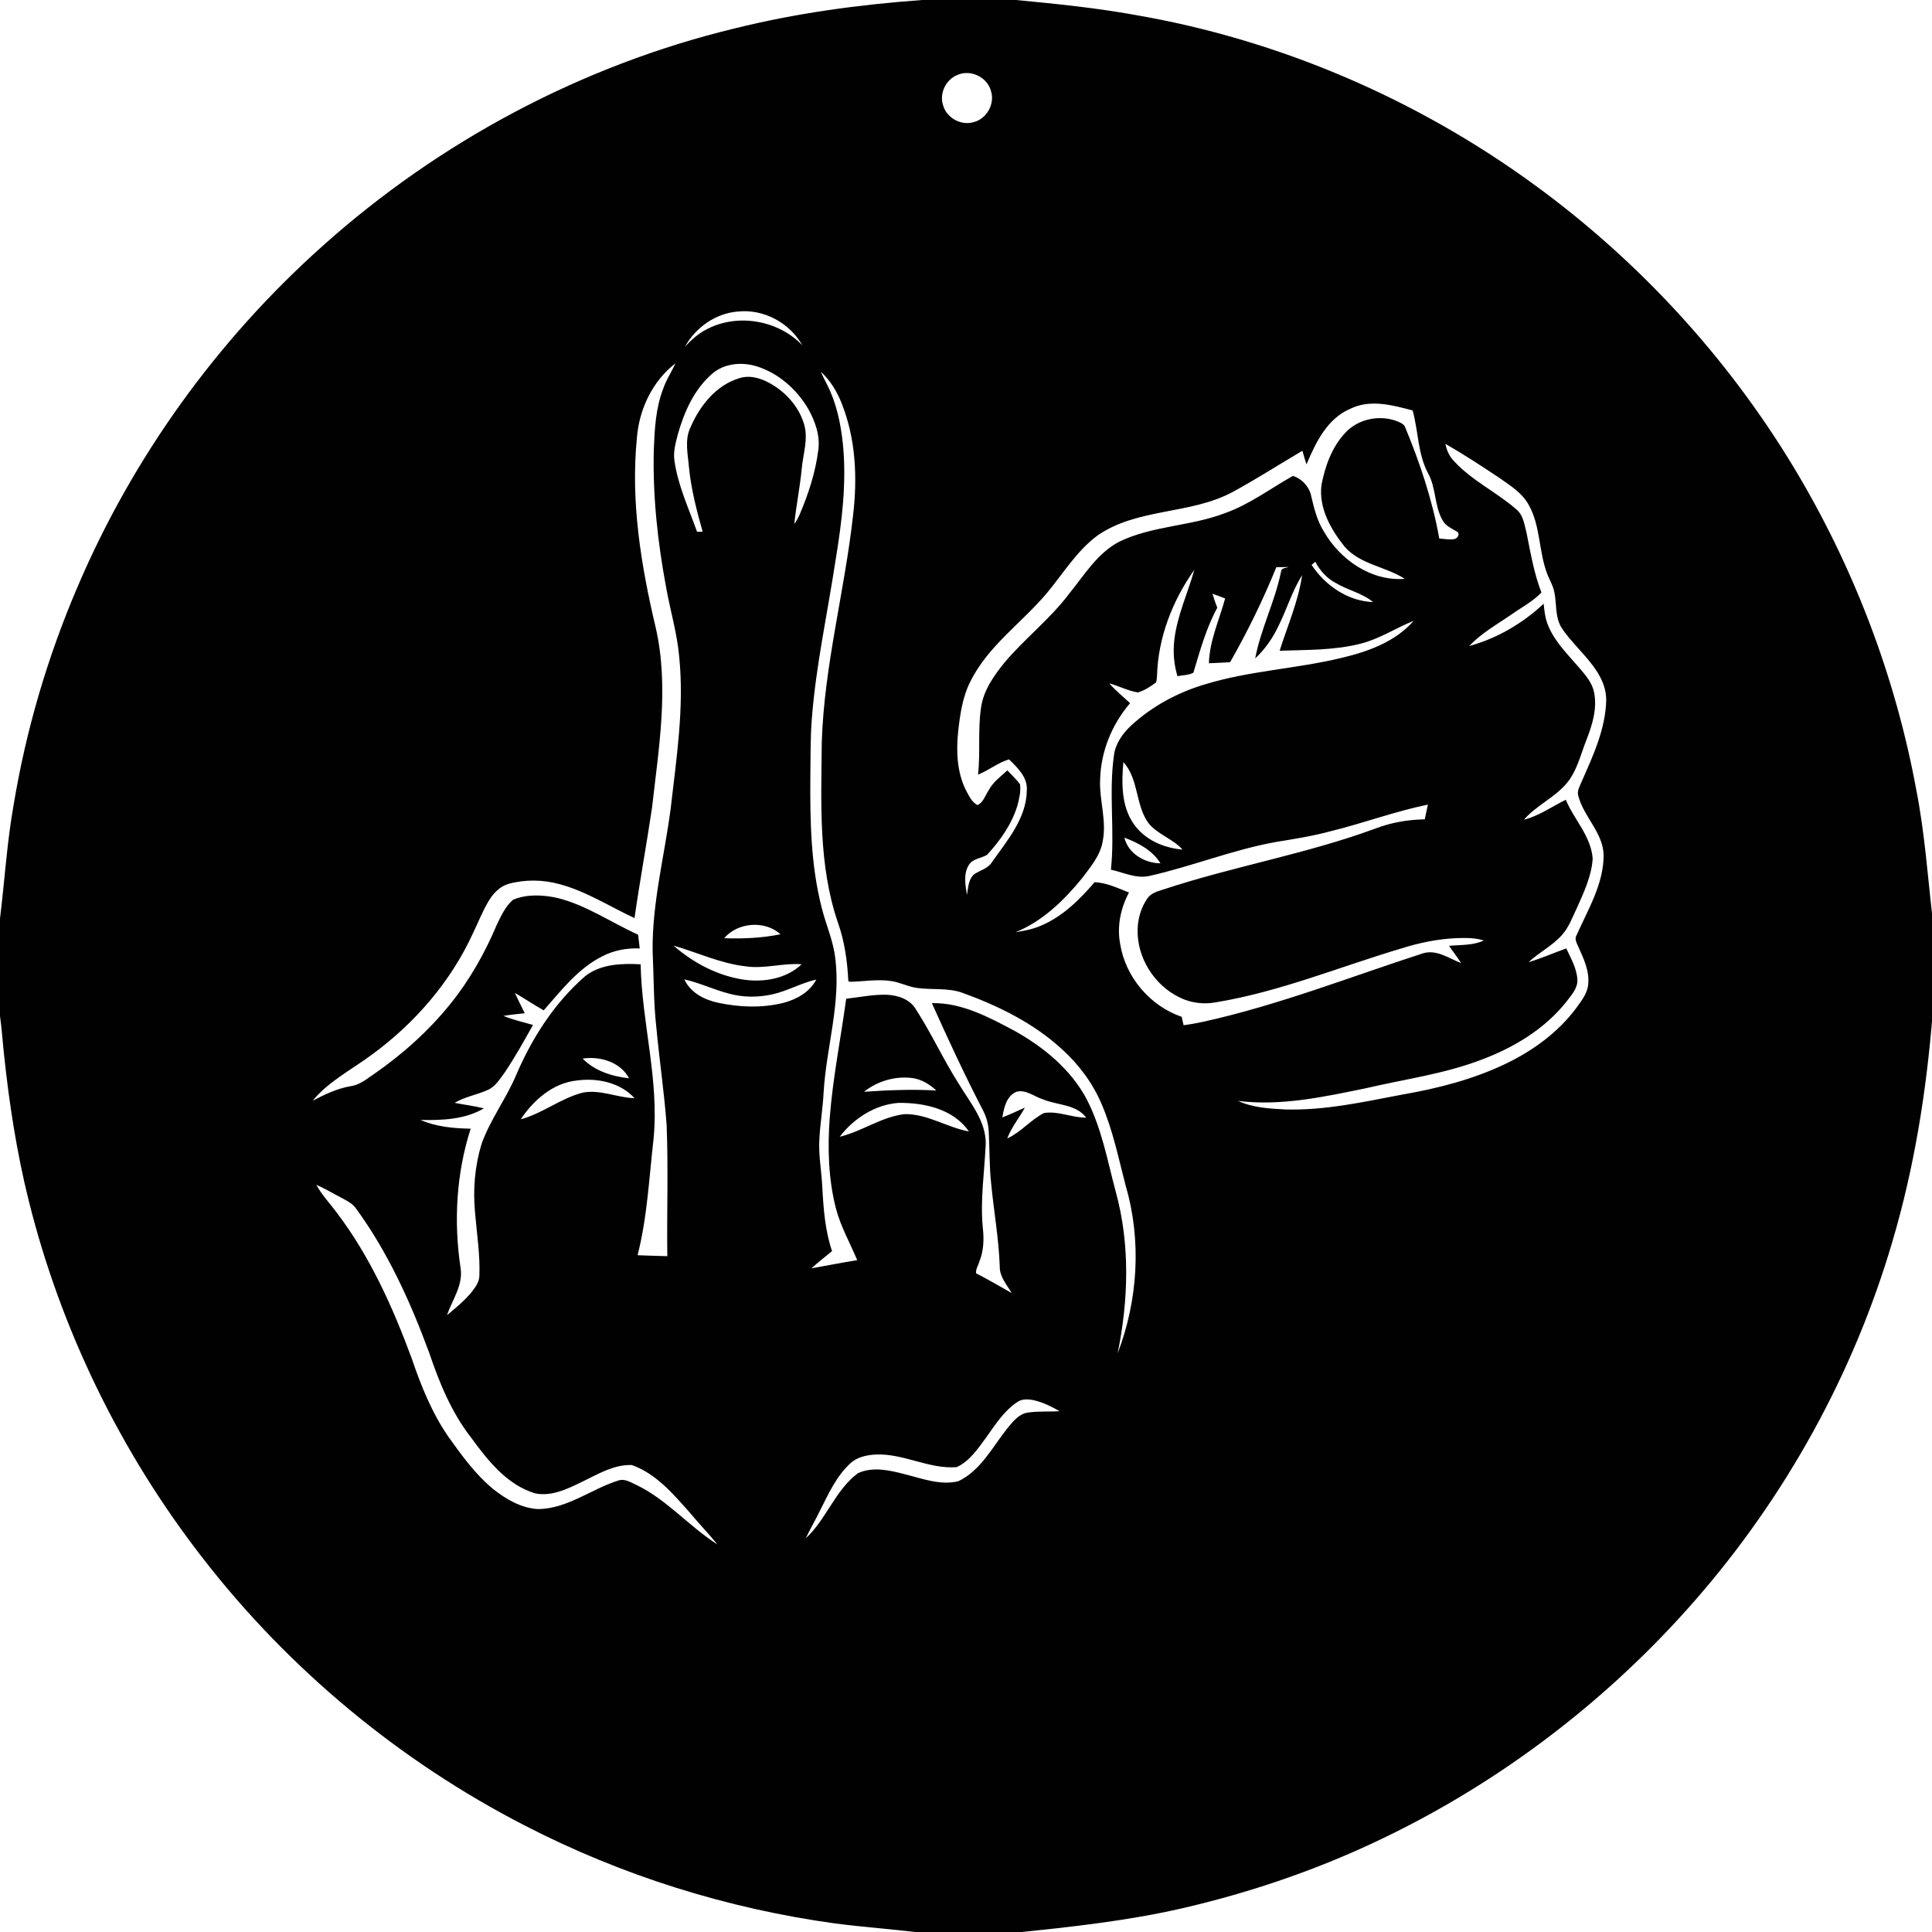 <?xml version="1.0" encoding="UTF-8" standalone="no"?>
<svg
   xmlns:dc="http://purl.org/dc/elements/1.1/"
   xmlns:cc="http://creativecommons.org/ns#"
   xmlns:rdf="http://www.w3.org/1999/02/22-rdf-syntax-ns#"
   xmlns:svg="http://www.w3.org/2000/svg"
   xmlns="http://www.w3.org/2000/svg"
   xmlns:sodipodi="http://sodipodi.sourceforge.net/DTD/sodipodi-0.dtd"
   xmlns:inkscape="http://www.inkscape.org/namespaces/inkscape"
   width="12in"
   height="12in"
   viewBox="0 0 864 864"
   version="1.1"
   id="svg6"
   sodipodi:docname="AKindHowdy.svg"
   inkscape:version="0.92.0 r15299">
  <defs
     id="defs10" />
  <sodipodi:namedview
     pagecolor="#ffffff"
     bordercolor="#666666"
     borderopacity="1"
     objecttolerance="10"
     gridtolerance="10"
     guidetolerance="10"
     inkscape:pageopacity="0"
     inkscape:pageshadow="2"
     inkscape:window-width="1920"
     inkscape:window-height="1046"
     id="namedview8"
     showgrid="false"
     inkscape:document-units="in"
     units="in"
     showborder="false"
     inkscape:zoom="0.17285156"
     inkscape:cx="566.96045"
     inkscape:cy="566.96048"
     inkscape:window-x="1909"
     inkscape:window-y="-11"
     inkscape:window-maximized="1"
     inkscape:current-layer="svg6" />
  <g
     id="#010101ff"
     transform="scale(0.844)">
    <path
       d="m 488.63,0 h 49.71 c 21,2.01 42.01,4.11 62.79,7.86 76.59,13.11 149.82,44.64 212.49,90.49 54.63,39.94 101.35,90.7 136.41,148.6 31.85,52.66 54.21,111.08 65.35,171.62 4.42,22.48 6,45.37 8.62,68.1 v 50.69 c -3.21,40.7 -9.67,81.24 -21.27,120.42 -20.51,70.02 -56.65,135.36 -104.65,190.28 -45.84,52.47 -102.3,95.69 -165.12,125.89 -33.98,16.4 -69.87,28.72 -106.62,37.2 -28.95,6.63 -58.51,9.85 -88.01,12.85 h -50.67 c -15,-1.79 -30.07,-2.89 -45.05,-4.82 C 385.3,1011.31 329.31,993.76 277.9,967.2 211.69,933.13 153.02,884.45 107.41,825.57 63.94,769.63 32.19,704.6 15.13,635.82 8.87,610.6 4.9,584.87 2.16,559.04 1.39,552.14 0.98,545.2 0,538.32 V 486.68 C 2.47,466.6 3.67,446.36 7.23,426.42 13.79,386.78 25.23,347.97 41.05,311.04 70.31,242.35 114.97,180.39 170.6,130.63 232.55,75.06 308.2,34.65 389.14,15.09 421.75,6.97 455.14,2.44 488.63,0 m 18.83,39.65 c -6.15,2.34 -9.79,9.62 -7.81,15.93 1.75,6.78 9.47,11.15 16.19,9.14 6.99,-1.69 11.47,-9.71 9.22,-16.56 -1.95,-7.26 -10.7,-11.5 -17.6,-8.51 M 362.91,183.78 c 3.48,-3.85 7.44,-7.35 12.16,-9.62 16.3,-8.21 37.43,-4.36 50.03,8.77 -6.7,-11.91 -20.54,-19.35 -34.2,-17.85 -11.75,0.96 -22.39,8.44 -27.99,18.7 m -25.44,48.29 c -3.37,33.79 2.2,67.68 9.97,100.49 7.19,31.48 1.59,63.8 -1.94,95.36 -2.9,19.54 -6.5,38.98 -9.3,58.53 -13.14,-6.1 -25.52,-14.15 -39.63,-17.95 -8.84,-2.45 -18.34,-2.59 -27.2,-0.15 -4.7,1.4 -8.2,5.23 -10.62,9.34 -3.18,5.42 -5.48,11.28 -8.2,16.93 -11.69,25.48 -30.57,47.33 -53.08,63.89 -10.69,8.04 -23.13,14.22 -31.77,24.68 6.39,-3.26 12.91,-6.44 20.05,-7.65 4.78,-0.63 8.54,-3.83 12.4,-6.43 15.16,-10.51 29.05,-22.94 40.62,-37.34 10.13,-12.57 18.12,-26.78 24.4,-41.62 2.29,-4.78 4.58,-9.83 8.63,-13.39 7.34,-3.1 15.77,-2.65 23.43,-1 15.41,3.78 28.58,13.05 42.9,19.5 0.28,2.42 0.56,4.85 0.83,7.28 -6.91,-0.27 -13.89,1.02 -20.03,4.27 -12.74,6.47 -21.59,18.05 -30.84,28.54 -5.17,-2.94 -10.12,-6.23 -15.25,-9.24 1.6,3.65 3.49,7.17 5.21,10.77 -3.77,0.41 -7.55,0.77 -11.29,1.4 5.05,2.1 10.41,3.29 15.66,4.8 -4.69,8.35 -9.35,16.74 -14.66,24.71 -2.69,3.57 -5.04,7.86 -9.32,9.74 -5.73,2.59 -12.1,3.58 -17.55,6.83 5.18,1.01 10.42,1.66 15.55,2.91 -10.07,5.93 -22.21,6.39 -33.6,6.15 8.34,3.66 17.54,4.46 26.55,4.63 -7.65,23.8 -9.06,49.33 -5.32,73.99 1.36,9.02 -4.44,16.69 -7.23,24.81 4.57,-3.73 9.15,-7.54 12.95,-12.07 1.96,-2.56 4.14,-5.36 4.21,-8.73 0.45,-11.3 -1.38,-22.5 -2.31,-33.72 -1.13,-12.13 -0.1,-24.54 3.47,-36.2 4.6,-12.91 13.06,-23.97 18.36,-36.57 8.45,-19.7 20.34,-38.27 36.63,-52.4 8.24,-6.4 19.32,-6.76 29.3,-6.21 0.61,30.91 9.89,61.34 6.86,92.37 -2.38,20.65 -3.32,41.57 -8.48,61.78 5.25,0.26 10.5,0.3 15.75,0.5 -0.3,-23.24 0.58,-46.49 -0.37,-69.72 -1.3,-17.24 -3.83,-34.36 -5.45,-51.57 -1.5,-13.39 -1.32,-26.88 -1.96,-40.33 -0.31,-25.49 6.26,-50.32 9.55,-75.44 3.06,-26.72 7.26,-53.65 4.53,-80.59 -1.11,-12.46 -4.75,-24.49 -6.94,-36.77 -4.49,-24.12 -7.18,-48.68 -6.5,-73.24 0.43,-10.66 0.99,-21.55 4.84,-31.61 1.61,-4.89 4.49,-9.17 6.64,-13.8 -12.18,9.3 -19.31,24.4 -20.45,39.54 m 39.72,-33.89 c -9.45,8.23 -14.68,20.16 -18.04,31.99 -1.14,4.58 -2.55,9.32 -1.77,14.09 1.9,13.09 7.55,25.16 11.97,37.52 0.74,-0.02 2.21,-0.06 2.95,-0.08 -3.12,-11.05 -6.02,-22.19 -7.19,-33.64 -0.59,-7.28 -2.56,-15.09 0.91,-21.95 4.86,-11.18 13.36,-21.87 25.38,-25.61 5.59,-1.95 11.58,-0.21 16.55,2.59 8.23,4.54 15.06,12.06 17.93,21.1 2.67,8.05 -0.42,16.36 -1.1,24.48 -0.95,9.71 -2.91,19.3 -3.92,29 1.1,-1.57 2.07,-3.23 2.82,-4.99 4.66,-10.89 8.37,-22.27 9.89,-34.05 1.11,-7.68 -1.61,-15.31 -5.3,-21.94 -6.08,-10.4 -15.77,-18.97 -27.37,-22.59 -7.93,-2.45 -17.33,-1.59 -23.71,4.08 m 57.72,-1.26 c 0.97,2.32 2.15,4.55 3.29,6.8 4.98,9.71 7.25,20.57 8.4,31.35 2.09,20.71 -0.52,41.49 -3.89,61.92 -4.23,27.97 -10.4,55.69 -12.56,83.95 -0.82,10.33 -0.62,20.7 -0.78,31.06 -0.17,22.97 0.25,46.24 5.93,68.63 2.17,8.98 6.14,17.51 7.23,26.76 3.16,24.07 -4.74,47.63 -6.13,71.51 -0.4,8.04 -1.75,16 -2.21,24.04 -0.64,8.69 1.1,17.3 1.51,25.97 0.61,11.46 1.47,23.07 5.17,34.02 -3.66,3.02 -7.4,5.93 -10.92,9.12 8.09,-1.4 16.14,-3.06 24.26,-4.33 -3.83,-9.16 -8.83,-17.89 -11.33,-27.57 -3.96,-15.54 -4.41,-31.76 -3.25,-47.68 1.65,-21.25 5.84,-42.18 8.73,-63.27 7.23,-0.8 14.43,-2.37 21.73,-2.1 5.77,0.29 12.09,2.4 15.16,7.65 8.37,12.91 14.72,26.99 23.03,39.94 5.87,9.76 14.11,19.28 14.03,31.3 -0.64,14.76 -2.96,29.53 -1.58,44.33 0.7,5.95 0.56,12.14 -1.67,17.79 -0.56,2.17 -2.16,4.28 -1.86,6.57 6.36,3.32 12.6,6.88 18.83,10.45 -2.57,-4.46 -6.44,-8.63 -6.3,-14.11 -0.5,-14.74 -3.16,-29.28 -4.55,-43.94 -0.99,-9.03 -0.79,-18.12 -1.27,-27.17 -0.16,-4.06 -1.2,-8.05 -3.09,-11.64 -9.68,-18.59 -18.46,-37.64 -27.06,-56.74 15.9,-0.31 30.29,7.49 43.94,14.74 15.33,8.61 29.64,20.29 38.02,36.03 8.04,15.46 11.09,32.8 15.56,49.48 7.59,27.79 6.63,57.28 0.92,85.33 10.76,-28.09 12.75,-59.71 4.3,-88.68 -3.81,-14.5 -6.75,-29.33 -12.69,-43.17 -4.68,-11.13 -11.99,-21.02 -20.91,-29.13 -15.08,-13.93 -33.83,-23.15 -52.99,-30.08 -7.62,-2.72 -15.83,-1.48 -23.71,-2.52 -4.9,-0.59 -9.31,-3.08 -14.19,-3.73 -7.29,-1.08 -14.62,0.35 -21.92,0.42 l -0.61,-0.52 c -0.49,-10.45 -1.98,-20.9 -5.48,-30.79 -10.49,-30.68 -8.85,-63.6 -8.57,-95.53 1.23,-40.63 12.13,-80.1 16.59,-120.38 2.34,-19.74 1.45,-40.37 -5.96,-59.02 -2.45,-6.4 -6.11,-12.38 -11.15,-17.06 m 280.69,19.63 c -12.32,5.16 -18.46,17.95 -23.34,29.54 -0.81,-2.39 -1.46,-4.83 -2.15,-7.25 -12.41,7.32 -24.53,15.12 -37.19,21.98 -22.32,11.9 -50.08,8.29 -71.27,22.84 -10.98,8.09 -18.13,19.95 -26.69,30.3 -13.32,15.95 -31.42,28.16 -40.8,47.2 -4.2,8.21 -5.45,17.47 -6.47,26.52 -1.06,10.31 -0.65,21.19 3.95,30.67 1.65,3.03 3.11,6.65 6.37,8.28 3.06,-1.55 4.04,-5.14 5.82,-7.83 2.28,-4.4 6.4,-7.3 9.94,-10.6 2.23,2.43 4.72,4.65 6.69,7.32 0.58,3.86 -0.44,7.78 -1.41,11.5 -3.02,9.83 -9.13,18.44 -16.03,25.94 -3.13,1.89 -7.56,1.94 -9.68,5.39 -2.93,4.74 -1.84,10.68 -0.98,15.87 0.64,-3.8 0.71,-8.27 3.85,-11 3.19,-2.14 7.4,-2.98 9.48,-6.53 8.03,-11.35 18.14,-23.08 18.38,-37.71 0.61,-6.96 -4.86,-12.19 -9.43,-16.61 -5.79,1.7 -10.73,5.82 -16.39,8.08 1.27,-11.84 -0.19,-23.84 1.59,-35.63 1.31,-9.06 6.75,-16.71 12.34,-23.66 10.79,-12.83 24.28,-23.15 34.36,-36.61 8.02,-9.82 14.89,-21.44 26.47,-27.5 17.61,-8.53 37.84,-8.17 55.98,-15.12 13.03,-4.6 24.13,-13.04 36.05,-19.75 4.89,1.45 8.87,5.92 9.79,10.97 1.5,6.36 3.1,12.83 6.61,18.43 8.61,15.01 25.11,26.51 42.93,25.14 -10.17,-6.57 -23.71,-7.54 -31.96,-17.12 -7.31,-9.15 -13.77,-20.54 -12.2,-32.66 1.9,-9.88 5.46,-19.86 12.39,-27.36 6.82,-7.67 18.61,-10.06 28.04,-6.23 1.51,0.67 3.32,1.36 3.93,3.08 7.86,19 14.44,38.64 18.06,58.93 2.66,0.15 5.37,0.77 8.04,0.27 1.53,-0.36 3.06,-2.52 1.57,-3.79 -2.84,-1.77 -6.26,-3.06 -7.9,-6.2 -4.33,-7.57 -3.35,-16.91 -7.51,-24.58 -5.62,-10.34 -5.25,-22.45 -8.31,-33.57 -10.61,-2.82 -22.47,-6.06 -32.92,-0.94 m 50.27,18.62 c 0.65,3.48 2.18,6.78 4.7,9.32 9.42,10.2 22.28,16.2 32.69,25.24 4.03,3.16 4.52,8.56 5.72,13.18 2.09,10.46 3.9,21.04 7.77,31.04 -4.54,4.79 -10.64,7.92 -16,11.74 -7.6,5.25 -15.89,9.79 -22.21,16.62 14.7,-4.07 28.3,-11.98 39.39,-22.43 0.38,3.46 0.67,6.98 1.9,10.28 3.12,8.73 9.79,15.44 15.75,22.31 3.76,4.36 8.05,8.81 9.14,14.7 1.63,8.64 -1.13,17.29 -4.27,25.26 -3.1,7.91 -5.01,16.67 -10.82,23.18 -6.43,7.32 -15.77,11.35 -22.12,18.71 8.01,-2.02 14.81,-6.96 22.14,-10.55 4.43,10.55 13.47,19.39 14.26,31.27 -0.62,9.32 -4.74,17.92 -8.49,26.34 -2.35,4.85 -4.19,10.12 -7.89,14.16 -5.08,5.71 -12.1,9.11 -17.62,14.31 6.81,-2.05 13.33,-4.92 20.01,-7.32 2.44,5.29 5.57,10.56 5.88,16.52 0.26,4.74 -3.3,8.33 -5.92,11.86 -11.41,14.3 -27.54,24.05 -44.5,30.44 -19.87,7.69 -41.12,10.46 -61.76,15.3 -22.16,4.56 -44.85,9.5 -67.58,6.7 7.79,3.57 16.49,4.07 24.92,4.51 20.97,0.62 41.57,-3.99 62.05,-7.88 18.76,-3.24 37.45,-8.02 54.69,-16.27 14.45,-6.92 27.83,-16.62 37.47,-29.54 2.71,-3.76 5.84,-7.62 6.35,-12.4 0.8,-7.1 -2.34,-13.78 -5.2,-20.07 -0.82,-1.96 -2.24,-4.17 -0.91,-6.24 6.04,-13.62 14.35,-27.11 14.3,-42.48 -0.37,-11.92 -10.61,-20.2 -13.43,-31.34 -0.81,-2.66 0.88,-5.13 1.8,-7.51 6.05,-13.74 12.67,-27.89 13,-43.17 0.04,-11.03 -7.81,-19.64 -14.74,-27.33 -3.28,-3.74 -6.72,-7.41 -9.31,-11.67 -3.02,-5.47 -2.2,-11.96 -3.37,-17.9 -0.67,-3.79 -2.82,-7.07 -4.09,-10.65 -4.23,-11.58 -3.36,-24.64 -9.4,-35.62 -3.52,-6.67 -10.18,-10.65 -16.13,-14.87 -9.25,-6.13 -18.54,-12.24 -28.17,-17.75 m -70.91,64.17 c 7.23,10.87 19.25,19.22 32.59,19.67 -5.73,-4.74 -13.26,-6.24 -19.57,-9.99 -4.82,-2.47 -8.56,-6.61 -11.04,-11.37 -0.5,0.42 -1.49,1.26 -1.98,1.69 m -18.65,1.15 c -7.05,17.32 -15.24,34.16 -24.52,50.39 -3.74,0.22 -7.49,0.43 -11.23,0.55 0.34,-11.97 5.5,-22.95 8.6,-34.33 -2.23,-0.87 -4.46,-1.73 -6.72,-2.49 0.73,2.51 1.61,4.98 2.56,7.42 -5.9,10.79 -9.13,22.7 -12.65,34.39 -2.54,1.42 -5.66,1.27 -8.45,1.87 -1.89,-6.25 -2.42,-12.86 -1.65,-19.34 1.53,-12.85 7.11,-24.69 10.61,-37.04 -11.61,16.35 -19.23,35.97 -19.79,56.15 -0.03,1.18 -0.19,2.35 -0.47,3.5 -2.95,2.2 -6.12,4.33 -9.69,5.33 -5.24,-0.84 -10.02,-3.4 -15.12,-4.81 3.31,3.86 7.33,7.03 11.01,10.52 -9.63,11.17 -15.49,25.62 -15.87,40.4 -0.53,10.91 3.56,21.69 1.39,32.58 -1.2,7.69 -6.47,13.76 -10.98,19.78 -9.58,11.77 -20.96,22.79 -35.22,28.6 4.57,-0.75 9.19,-1.59 13.45,-3.48 11.45,-4.8 20.47,-13.75 28.44,-23.04 6.44,0.3 12.3,3.15 18.21,5.47 -4.43,8.28 -6.44,17.9 -4.69,27.21 2.8,17.53 15.8,32.91 32.6,38.65 0.34,1.48 0.67,2.96 1.03,4.46 3.72,-0.49 7.42,-1.17 11.1,-1.98 39.59,-8.82 77.42,-23.7 115.92,-36.18 7.2,-2.03 13.62,2.78 20.02,5.23 -2,-3.15 -4.32,-6.06 -6.4,-9.13 6.17,-0.59 12.63,-0.14 18.41,-2.81 -4.58,-1.54 -9.48,-1.39 -14.24,-1.28 -10,0.42 -19.89,2.44 -29.41,5.46 -32.71,9.72 -64.51,23 -98.34,28.56 -6.36,1.17 -13.06,0.38 -18.89,-2.45 -13.74,-6.46 -23.15,-21.46 -22.53,-36.69 0.25,-5.65 1.93,-11.33 5.2,-15.97 1.92,-2.78 5.32,-3.69 8.36,-4.66 37.11,-12.29 75.9,-18.83 112.62,-32.38 8.29,-3.15 17.1,-4.67 25.96,-4.81 0.54,-2.61 1.13,-5.21 1.65,-7.81 -17.35,3.58 -34.02,9.78 -51.2,14.03 -9.61,2.6 -19.45,4.18 -29.27,5.77 -22.87,4.1 -44.52,12.94 -67.15,18.02 -7,1.54 -13.65,-1.86 -20.33,-3.35 2.17,-20.16 -1.24,-40.5 1.61,-60.61 0.8,-6.26 4.65,-11.6 9.15,-15.8 11.14,-10.21 24.73,-17.55 39.2,-21.81 23.47,-7.19 48.22,-8.2 72.02,-13.94 14.06,-3.3 28.66,-8.49 38.42,-19.67 -9.44,3.77 -18.07,9.57 -28.01,12.07 -14.03,3.62 -28.63,3.24 -42.99,3.77 4.18,-13.25 9.91,-26.17 11.9,-40 -5.41,8.53 -8.19,18.38 -12.75,27.35 -2.98,6.25 -7.04,11.97 -12.1,16.71 2.97,-15.74 10.49,-30.17 13.67,-45.86 0.09,-2.19 2.46,-1.94 3.98,-2.57 -2.15,0.04 -4.29,0.11 -6.43,0.05 m -81.07,103.3 c -0.97,10.97 -1.15,23.17 5.37,32.62 5.78,8.51 15.97,12.93 25.98,13.74 -5.12,-5.68 -12.99,-7.94 -17.91,-13.81 -7.17,-9.68 -5.15,-23.45 -13.44,-32.55 m 0.53,40.04 c 2.04,8.47 10.79,13.55 19.12,13.61 -4.22,-6.91 -11.79,-10.84 -19.12,-13.61 m -212.06,53.3 c 9.97,0.34 20.07,-0.08 29.87,-2.1 -8.25,-7.48 -22.68,-6.39 -29.87,2.1 m -26.81,3.93 c 10.46,9.14 23.33,15.95 37.16,18.02 10.69,1.53 22.67,-0.46 30.7,-8.16 -9.98,-0.75 -19.85,2.62 -29.82,1.08 -13.22,-1.51 -25.36,-7.32 -38.04,-10.94 m 5.73,17.89 c 3.19,7.01 10.56,10.81 17.77,12.35 11.47,2.48 23.56,2.9 35,0.01 6.88,-1.87 13.76,-5.73 17.13,-12.28 -8.13,1.85 -15.45,6.16 -23.61,7.92 -7.39,1.59 -15.19,1.57 -22.5,-0.43 -8.08,-2.06 -15.64,-5.77 -23.79,-7.57 m -53.92,41.95 c 6.41,6.56 15.68,9.48 24.6,10.44 -4.59,-8.68 -15.4,-11.8 -24.6,-10.44 m 149.12,17.59 c 12.75,-0.87 25.53,-1.41 38.31,-0.67 -3.64,-3.35 -8.05,-6.08 -13.06,-6.64 -8.92,-1.06 -18.25,1.72 -25.25,7.31 m -152.24,-5.96 c -12.59,1.33 -22.89,10.38 -29.66,20.56 11.7,-3.17 21.36,-11.3 33.15,-14.21 9.2,-1.63 18.02,2.73 27.15,3.02 -7.58,-8.36 -19.82,-10.87 -30.64,-9.37 m 232.99,5.97 c -5.31,2.21 -6.61,8.49 -7.47,13.57 4.08,-1.5 7.95,-3.48 11.94,-5.16 -3,5.5 -7.14,10.38 -9.32,16.32 7.23,-3.34 12.38,-9.83 19.42,-13.47 7.55,-1.27 14.83,2.53 22.39,2.43 -5.41,-7.23 -15.37,-6.47 -22.98,-9.72 -4.59,-1.39 -8.94,-5.35 -13.98,-3.97 m -93.62,23.82 c 11.77,-2.83 22,-10.45 34.15,-11.97 12.15,-0.32 22.62,7.03 34.28,9.17 -8.14,-11.94 -23.78,-15.33 -37.39,-15.13 -12.32,0.92 -23.66,8.23 -31.04,17.93 m -277.34,25.46 c 2.9,5.41 7.22,9.85 10.84,14.77 17.62,23.23 29.69,50.09 39.73,77.3 4.92,14.5 10.72,28.88 19.47,41.53 7.02,9.79 14.15,19.71 23.48,27.46 6.84,5.48 14.98,10.25 23.91,10.77 15.57,-0.12 28.18,-10.62 42.53,-15.11 3.65,-1.32 7.11,1.28 10.35,2.66 15.83,7.88 27.43,21.79 42.21,31.18 -4.53,-5.61 -9.58,-10.78 -14.18,-16.33 -8.93,-10.05 -18.13,-21.13 -31.18,-25.75 -9.87,-0.32 -18.55,5.21 -27.16,9.29 -7.37,3.61 -15.61,7.44 -24,5.74 -15.11,-4.51 -25.22,-17.57 -34.14,-29.74 -10.33,-13.32 -16.77,-29.09 -22.11,-44.93 -9.89,-26.77 -21.8,-53.11 -38.7,-76.24 -1.94,-2.87 -5.19,-4.29 -8.11,-5.91 -4.32,-2.22 -8.47,-4.77 -12.94,-6.69 m 371.34,115.17 c -6.99,4.67 -11.59,11.92 -16.37,18.65 -4.35,5.94 -8.78,12.59 -15.65,15.78 -14.72,1.16 -28.24,-7.35 -42.94,-6.68 -4.81,0.27 -9.95,1.33 -13.55,4.79 -7.36,6.79 -11.48,16.14 -15.95,24.91 -2.39,4.96 -5.18,9.72 -7.55,14.69 10.95,-10.07 15.56,-25.52 27.67,-34.51 7.95,-3.65 17.09,-1.49 25.18,0.66 9.08,2.26 18.55,5.92 27.98,3.61 11.72,-5.57 17.88,-17.71 25.56,-27.5 3.02,-3.57 6.09,-7.97 11.02,-8.84 5.64,-0.89 11.38,-0.4 17.06,-0.78 -4.24,-2.45 -8.71,-4.65 -13.5,-5.77 -2.96,-0.62 -6.37,-0.89 -8.96,0.99 z"
       id="path2"
       inkscape:connector-curvature="0"
       style="opacity:1;fill:#010101" />
  </g>
  <g
     id="#ffffffff"
     transform="translate(-86.78,-73.22)" />
</svg>
